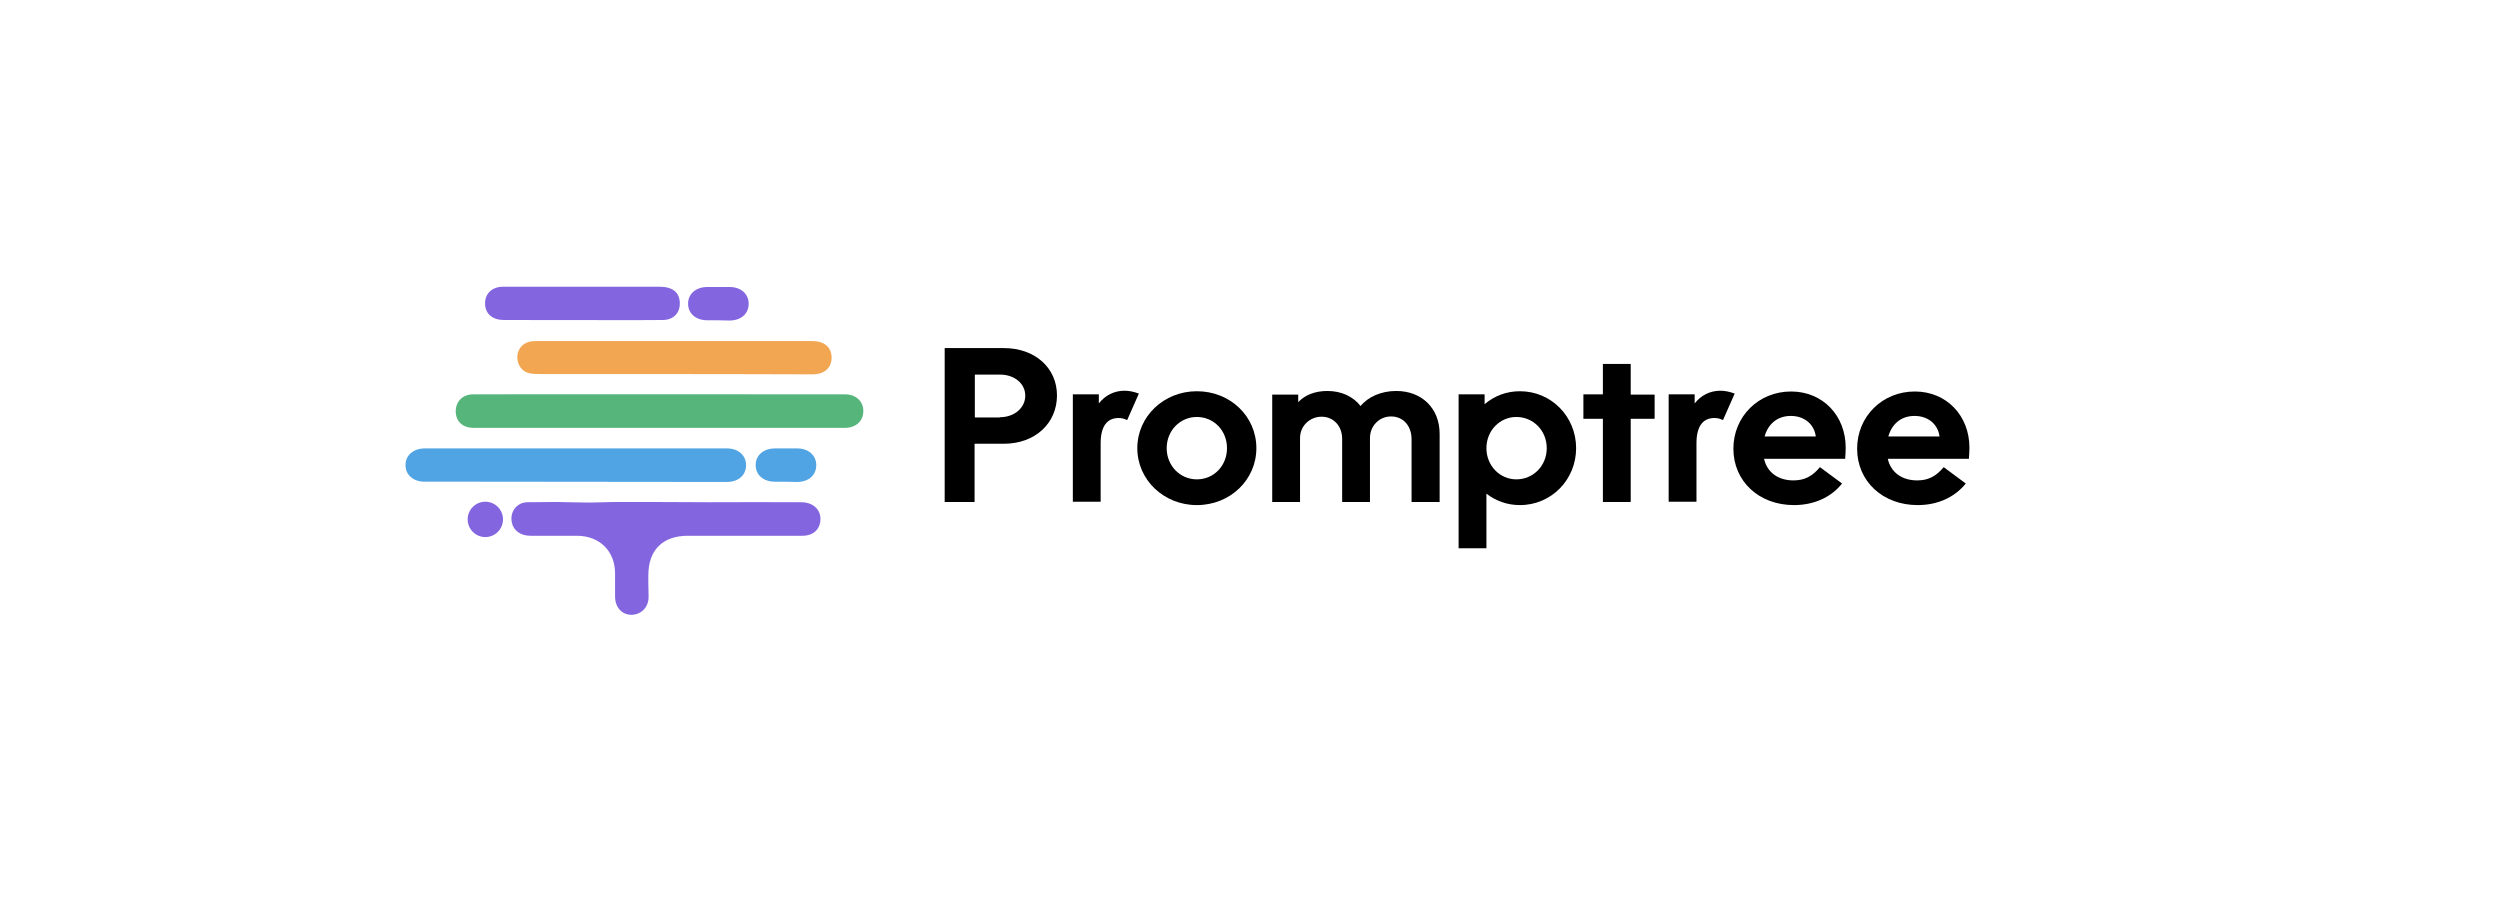 <?xml version="1.0" encoding="utf-8"?>
<!-- Generator: Adobe Illustrator 26.5.2, SVG Export Plug-In . SVG Version: 6.00 Build 0)  -->
<svg version="1.1" id="Layer_1" xmlns="http://www.w3.org/2000/svg" xmlns:xlink="http://www.w3.org/1999/xlink" x="0px" y="0px"
	 viewBox="0 0 961.7 346.6" style="enable-background:new 0 0 961.7 346.6;" xml:space="preserve">
<style type="text/css">
	.st0{fill:#8465E0;}
	.st1{fill:#F2A652;}
	.st2{fill:#56B57B;}
	.st3{fill:#51A4E3;}
	.st4{enable-background:new    ;}
</style>
<path class="st0" d="M249.6,193.1c8.8,0,15.6,0.1,23.7,0.1c11.6-0.1,23.2,0,34.9,0c4.3,0,7.2,2.5,7.4,6c0.2,4.1-2.5,6.9-6.9,6.9
	c-14.7,0-29.4,0-44.1,0c-9.7,0-15.2,5.5-15.2,15.2c0,12.4-0.1-4.2,0.1,8.2c0.1,3.4-2.2,6.8-6.4,7c-3.8,0.1-6.5-2.8-6.5-7.1
	c0-12.6,0,3.9,0-8.8c0-8.6-5.9-14.4-14.5-14.5c-3.1,0-3.3,0-18.1,0c-3.7,0-6.5-2-7.1-5.1c-0.9-4.1,1.9-7.8,6.1-7.8
	c16-0.1,5.6-0.2,21.6,0.1c3.9,0.1,8.7-0.2,12.8-0.2"/>
<path class="st1" d="M242,143.9c-22.8,0-10.7,0-33.4,0c-1.6,0-3.3,0-4.9-0.3c-2.9-0.6-4.7-3.2-4.7-6.2s2-5.4,4.9-6
	c1.1-0.2,2.2-0.2,3.2-0.2c46.8,0,58.6,0,105.4,0c4.5,0,7.3,2.3,7.4,6.2c0.1,4-2.7,6.6-7.3,6.6C289,143.9,265.5,143.9,242,143.9z"/>
<path class="st0" d="M193.9,123.1c-4.4,0-7.1-2.3-7.3-6c-0.2-3.5,1.9-6.1,5.4-6.7c0.8-0.1,1.6-0.1,2.4-0.1c39.3,0,20,0,59.3,0
	c5,0,7.6,2.1,7.8,6c0.2,4-2.3,6.7-6.4,6.8C251.1,123.2,213.7,123.1,193.9,123.1z"/>
<path class="st2" d="M184.2,164.6c-8.8,0,6.9,0-1.9,0c-4.3,0-6.9-2.4-7-6.3c0-3.8,2.6-6.6,6.7-6.6c17.8-0.1,125.4,0,143.2,0
	c4.1,0,7,2.8,6.9,6.5c0,3.8-2.9,6.4-7.2,6.4C316.2,164.6,193,164.6,184.2,164.6z"/>
<path class="st3" d="M184.5,185.3c-7.1,0-14.1,0-21.2,0c-4.3,0-7.3-2.6-7.3-6.3c-0.1-3.8,3-6.5,7.4-6.5c14,0,102.3,0,116.3,0
	c4.4,0,7.4,2.8,7.3,6.6s-3,6.3-7.4,6.3C272.7,185.4,191.4,185.3,184.5,185.3z"/>
<path class="st3" d="M298,185.3c-4.3,0-7.3-2.6-7.3-6.3c-0.1-3.8,3-6.5,7.4-6.5c14,0-5.3,0,8.6,0c4.4,0,7.4,2.8,7.3,6.6
	s-3,6.3-7.4,6.3C299.7,185.3,305,185.3,298,185.3z"/>
<path class="st0" d="M272,123.2c-4.3,0-7.3-2.6-7.3-6.3c-0.1-3.8,3-6.5,7.4-6.5c14,0-5.3,0,8.6,0c4.4,0,7.4,2.8,7.3,6.6
	c-0.1,3.8-3,6.3-7.4,6.3C273.8,123.2,279.1,123.2,272,123.2z"/>
<g class="st4">
	<path d="M363.4,133.9h22.8c11.9,0,20.4,7.6,20.4,18.2c0,10.8-8.5,18.6-20.4,18.6h-11.3v22.4h-11.5V133.9z M384.6,160.5
		c5.6,0,9.8-3.6,9.8-8.3c0-4.6-4.1-8.1-9.7-8.1h-9.7v16.5H384.6z"/>
	<path d="M412.7,151.7h10v3.5c2.4-3.1,5.9-4.9,9.9-4.9c1.8,0,3.6,0.4,5.5,1.1l-4.5,10.2c-1.3-0.6-2.1-0.8-3.3-0.8
		c-4.5,0-6.9,3.3-6.9,9.7v22.5h-10.7V151.7z"/>
	<path d="M460.4,150.5c12.8,0,22.9,9.6,22.9,21.9c0,12.2-10.1,21.9-22.9,21.9c-12.7,0-22.9-9.7-22.9-21.9S447.7,150.5,460.4,150.5z
		 M460.4,184.4c6.6,0,11.6-5.3,11.6-12s-5-12-11.6-12c-6.5,0-11.6,5.3-11.6,12S453.9,184.4,460.4,184.4z"/>
	<path d="M527,193.1h-10.7v-24.3c0-4.9-3.3-8.5-7.9-8.5s-8.3,3.6-8.3,8.2v24.6h-10.7v-41.3h10v2.9c2.6-2.8,6.6-4.3,11.2-4.3
		c5.4,0,9.9,2.1,12.8,5.8c2.9-3.6,8-5.8,13.7-5.8c9.9,0,16.7,6.7,16.7,16.5v26.2H543V169c0-5.2-3.2-8.8-7.9-8.8
		c-4.5,0-8.1,3.6-8.1,8.3V193.1z"/>
	<path d="M584.7,194.3c-4.9,0-9.3-1.6-12.9-4.4v21h-10.7v-59.2h10v3.8c3.7-3.2,8.4-5,13.6-5c12,0,21.6,9.7,21.6,21.9
		S596.7,194.3,584.7,194.3z M583.3,160.4c-6.3,0-11.5,5.2-11.5,12s5.2,12,11.5,12c6.5,0,11.7-5.2,11.7-12S589.8,160.4,583.3,160.4z"
		/>
	<path d="M609.1,151.7h7.5V140h10.7v11.8h9.2v9.3h-9.2v32h-10.7v-32h-7.5V151.7z"/>
	<path d="M641.9,151.7h10v3.5c2.4-3.1,5.9-4.9,9.9-4.9c1.8,0,3.6,0.4,5.5,1.1l-4.5,10.2c-1.3-0.6-2.1-0.8-3.3-0.8
		c-4.5,0-6.9,3.3-6.9,9.7v22.5h-10.7V151.7z"/>
	<path d="M690.1,194.3c-13.5,0-23.3-9.2-23.3-21.7c0-12.4,9.7-22,22.2-22c12.2,0,21,9.3,21,21.6c0,1.2-0.1,2.8-0.2,4.3h-31.2
		c1.1,5,5.2,8.3,11.3,8.3c4.2,0,7.2-1.5,10.2-5.1l8.5,6.3C704.4,191.3,697.8,194.3,690.1,194.3z M698.5,167.9
		c-0.6-4.7-4.4-7.9-9.6-7.9c-5.4,0-8.8,3.3-10.1,7.9H698.5z"/>
	<path d="M737.7,194.3c-13.5,0-23.3-9.2-23.3-21.7c0-12.4,9.7-22,22.2-22c12.2,0,21,9.3,21,21.6c0,1.2-0.1,2.8-0.2,4.3h-31.2
		c1.1,5,5.2,8.3,11.3,8.3c4.2,0,7.2-1.5,10.2-5.1l8.5,6.3C751.9,191.3,745.4,194.3,737.7,194.3z M746.1,167.9
		c-0.6-4.7-4.4-7.9-9.6-7.9c-5.4,0-8.8,3.3-10.1,7.9H746.1z"/>
</g>
<circle class="st0" cx="186.7" cy="199.8" r="6.8"/>
</svg>
